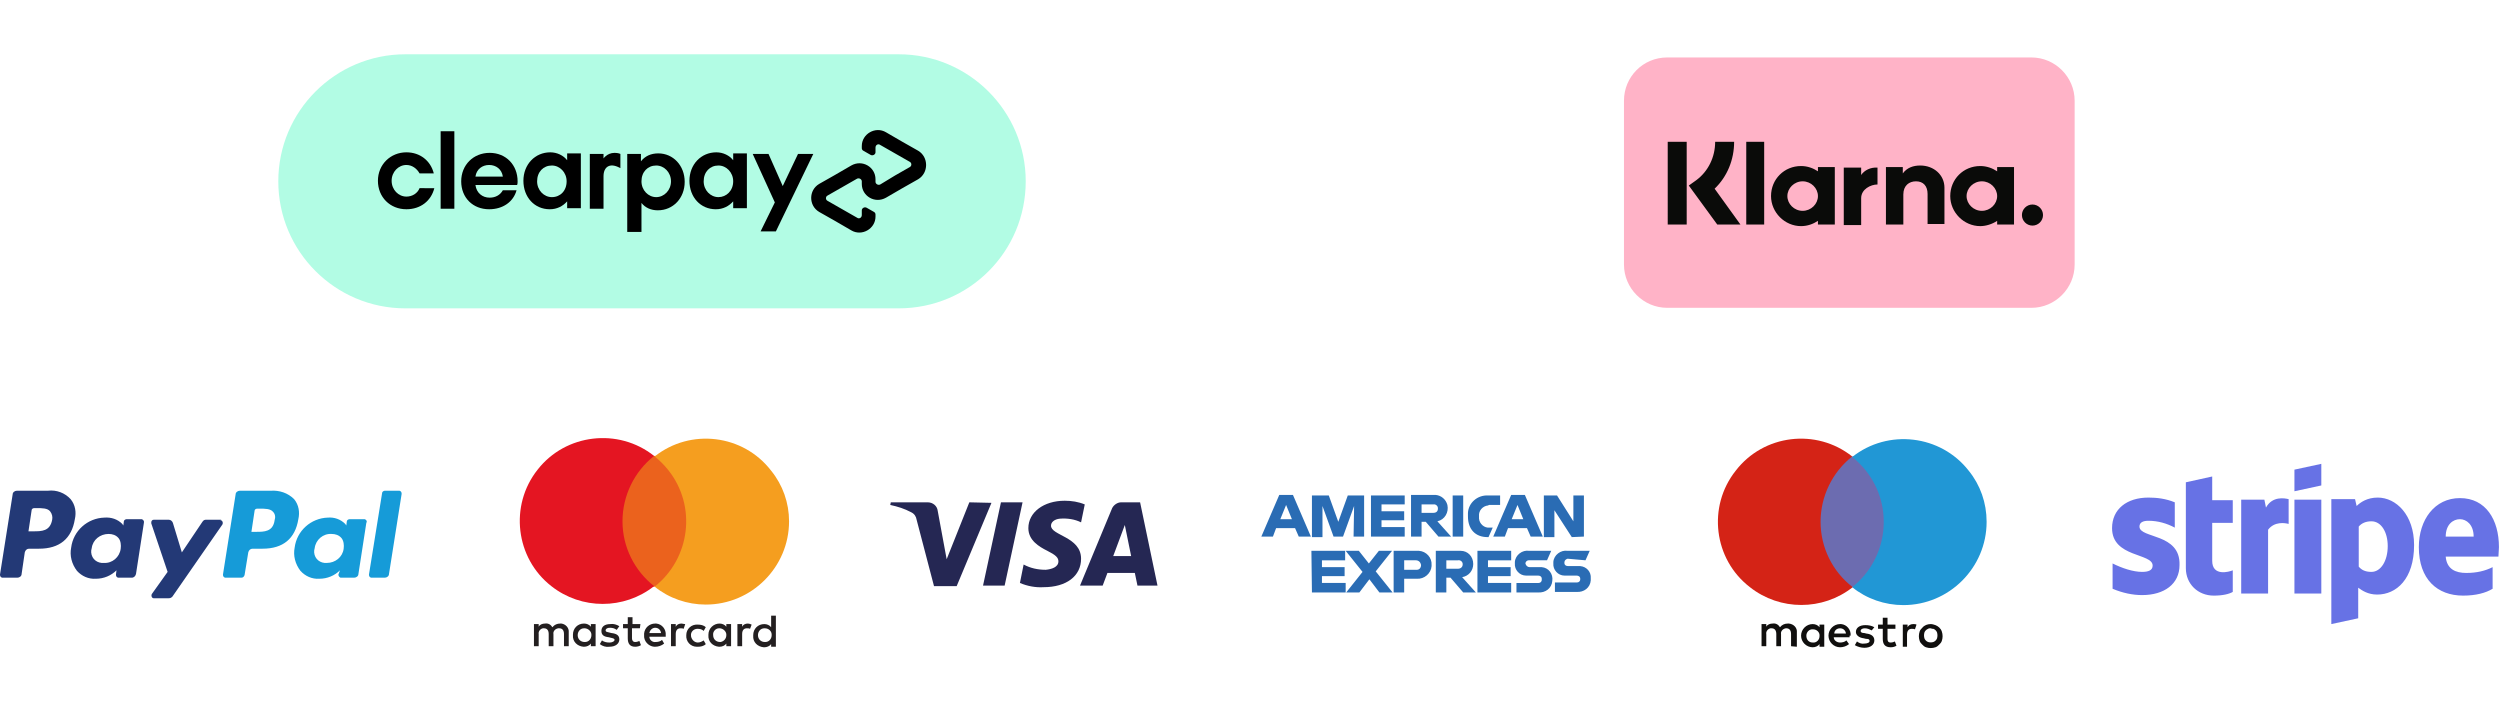 <?xml version="1.0" encoding="utf-8"?>
<!-- Generator: Adobe Illustrator 28.1.0, SVG Export Plug-In . SVG Version: 6.00 Build 0)  -->
<!DOCTYPE svg PUBLIC "-//W3C//DTD SVG 1.1//EN" "http://www.w3.org/Graphics/SVG/1.1/DTD/svg11.dtd">
<svg version="1.1" xmlns:x="http://ns.adobe.com/Extensibility/1.0/" xmlns:i="http://ns.adobe.com/AdobeIllustrator/10.0/" xmlns:graph="http://ns.adobe.com/Graphs/1.0/"
	 xmlns="http://www.w3.org/2000/svg" xmlns:xlink="http://www.w3.org/1999/xlink" x="0px" y="0px" viewBox="0 0 474.3 138"
	 style="enable-background:new 0 0 474.3 138;" xml:space="preserve">
<style type="text/css">
	.st0{fill:#233976;}
	.st1{fill:#169BD8;}
	.st2{fill:none;}
	.st3{fill:#231F20;}
	.st4{fill:#EB621D;}
	.st5{fill:#E41522;}
	.st6{fill:#F59E1F;}
	.st7{fill:#252753;}
	.st8{fill:#2A6CB4;}
	.st9{fill:#6C6CB0;}
	.st10{fill:#D42316;}
	.st11{fill:#2197D5;}
	.st12{fill:#100F0E;}
	.st13{fill-rule:evenodd;clip-rule:evenodd;fill:#6772E5;}
	.st14{fill:#B2FCE4;}
	.st15{fill:#FFB3C7;}
	.st16{fill:#0A0B09;}
</style>
<g id="Layer_1">
	<g id="Gruppe_2384">
		<path id="path14519" class="st0" d="M42,98.6h-2.9c-0.3,0-0.5,0.1-0.7,0.4l-3.9,5.8l-1.7-5.6c-0.1-0.3-0.4-0.6-0.8-0.6h-2.8
			c-0.3,0-0.5,0.2-0.5,0.5l0,0c0,0.1,0,0.1,0,0.2l3.1,9.2l-3,4.2c-0.1,0.2-0.1,0.5,0.1,0.7c0.1,0.1,0.2,0.1,0.3,0.1H32
			c0.3,0,0.5-0.1,0.7-0.3l9.5-13.7c0.1-0.2,0.1-0.5-0.1-0.7c-0.1-0.1-0.2-0.1-0.3-0.1 M22.9,104.1c-0.2,1.6-1.6,2.8-3.2,2.7
			c-1.2,0.1-2.3-0.7-2.4-2l0,0c0-0.3,0-0.5,0.1-0.8c0.2-1.6,1.6-2.7,3.2-2.7c0.7,0,1.4,0.2,1.9,0.8C22.9,102.6,23,103.4,22.9,104.1
			 M26.9,98.5H24c-0.2,0-0.5,0.2-0.5,0.4l-0.1,0.8l-0.2-0.3c-0.9-0.9-2.1-1.3-3.4-1.2c-3.2,0.1-5.9,2.5-6.3,5.7
			c-0.3,1.5,0.1,3.1,1.1,4.4c0.9,1,2.2,1.6,3.6,1.5c1.5,0,2.9-0.6,3.9-1.6L22,109c0,0.3,0.1,0.5,0.4,0.6H25c0.4,0,0.7-0.3,0.8-0.7
			l1.5-9.7C27.4,98.9,27.2,98.6,26.9,98.5L26.9,98.5 M9.9,98.6c-0.4,2.2-2,2.2-3.6,2.2H5.4l0.6-4c0-0.2,0.2-0.4,0.5-0.4h0.4
			c1.1,0,2.1,0,2.6,0.6C9.9,97.5,10,98.1,9.9,98.6 M9.1,93.1H3.2c-0.4,0-0.8,0.3-0.8,0.7L0,109c0,0.3,0.1,0.5,0.4,0.6h2.9
			c0.4,0,0.8-0.3,0.8-0.7l0.6-4.1c0.1-0.4,0.4-0.7,0.8-0.7h1.9c3.9,0,6.2-1.9,6.8-5.6c0.3-1.3,0.1-2.7-0.8-3.8
			C12.3,93.5,10.7,92.9,9.1,93.1"/>
		<path id="path14523" class="st1" d="M72.5,93.5L70,109c0,0.3,0.1,0.5,0.4,0.6H73c0.4,0,0.8-0.3,0.8-0.7l2.4-15.2
			c0-0.3-0.1-0.5-0.4-0.6l0,0H73C72.8,93.1,72.5,93.3,72.5,93.5 M65.2,104.1c-0.2,1.6-1.6,2.7-3.2,2.7c-1.2,0.1-2.3-0.7-2.4-2l0,0
			c0-0.3,0-0.5,0.1-0.8c0.2-1.6,1.6-2.8,3.2-2.7c0.7,0,1.4,0.2,1.9,0.8C65.2,102.6,65.3,103.4,65.2,104.1 M69.2,98.5h-2.9
			c-0.2,0-0.5,0.2-0.5,0.4l-0.1,0.8l-0.2-0.3c-0.9-0.9-2.1-1.3-3.3-1.2c-3.2,0.1-5.9,2.5-6.3,5.7c-0.3,1.5,0.1,3.1,1.1,4.4
			c0.9,1,2.2,1.6,3.6,1.5c1.5,0,2.9-0.6,3.9-1.6l-0.3,0.8c0,0.3,0.2,0.5,0.4,0.6h2.6c0.4,0,0.8-0.3,0.8-0.7l1.5-9.7
			C69.7,98.9,69.5,98.6,69.2,98.5L69.2,98.5 M52.1,98.7c-0.3,2.2-2,2.2-3.5,2.2h-0.9l0.6-4c0-0.2,0.2-0.4,0.5-0.4h0.4
			c1.1,0,2.1,0,2.6,0.6C52.2,97.5,52.3,98.1,52.1,98.7 M51.4,93.1h-5.9c-0.4,0-0.8,0.3-0.8,0.7L42.3,109c0,0.3,0.1,0.5,0.4,0.6l0,0
			h3.1c0.3,0,0.5-0.2,0.6-0.5l0.7-4.3c0.1-0.4,0.4-0.7,0.8-0.7h1.9c3.9,0,6.2-1.9,6.8-5.6c0.3-1.3,0.1-2.7-0.8-3.8
			C54.6,93.5,53,93,51.4,93.1"/>
	</g>
	<g id="Komponente_17_1">
		<rect id="Rechteck_1607-2" x="73.7" y="68" class="st2" width="100" height="70"/>
		<rect id="Rechteck_1665" x="98.7" y="68" class="st2" width="51" height="70"/>
		<rect id="Rechteck_1676" x="89.2" y="77.5" class="st2" width="70" height="51"/>
		<g id="Gruppe_2512">
			<g id="Gruppe_2509">
				<path id="Pfad_3364" class="st3" d="M109.6,120.5c0-0.7,0.5-1.3,1.2-1.3h0.1c0.7,0,1.3,0.6,1.3,1.2l0,0v0.1
					c0,0.7-0.5,1.3-1.2,1.3h-0.1C110.2,121.8,109.6,121.3,109.6,120.5C109.6,120.6,109.6,120.6,109.6,120.5L109.6,120.5 M113,120.5
					v-2.1h-0.9v0.5c-0.3-0.4-0.8-0.6-1.3-0.6c-1.2,0-2.1,0.9-2.1,2.1v0.1c-0.1,1.2,0.8,2.1,2,2.2l0,0h0.1c0.5,0,1-0.2,1.3-0.6v0.5
					h0.9V120.5z M143.8,120.5c0-0.7,0.5-1.3,1.2-1.3l0,0h0.1c0.7,0,1.3,0.5,1.3,1.2l0,0v0.1c0,0.7-0.5,1.3-1.2,1.3l0,0h-0.1
					C144.4,121.8,143.8,121.3,143.8,120.5C143.8,120.6,143.8,120.6,143.8,120.5L143.8,120.5 M147.2,120.5v-3.7h-0.9v2.2
					c-0.3-0.4-0.8-0.6-1.3-0.6c-1.2,0-2.1,0.9-2.1,2.1v0.1c-0.1,1.2,0.8,2.1,2,2.2l0,0h0.1c0.5,0,1-0.2,1.3-0.6v0.5h0.9V120.5z
					 M124.3,119.1c0.6,0,1,0.4,1.1,0.9c0,0,0,0,0,0.1h-2.2C123.3,119.5,123.8,119.1,124.3,119.1 M124.3,118.3c-1.1,0-2,0.8-2.1,1.9
					v0.1v0.2c-0.1,1.1,0.8,2.1,1.9,2.2h0.2c0.6,0,1.2-0.2,1.7-0.6l-0.4-0.7c-0.3,0.3-0.8,0.4-1.2,0.4c-0.6,0.1-1.2-0.4-1.2-1h3.1
					c0-0.1,0-0.2,0-0.3c0.1-1.1-0.7-2.1-1.8-2.2l0,0H124.3 M135.3,120.5c-0.1-0.7,0.5-1.3,1.1-1.3l0,0h0.1c0.7,0,1.3,0.6,1.3,1.2
					v0.1c0,0.7-0.5,1.2-1.1,1.3h-0.1C135.9,121.8,135.3,121.3,135.3,120.5C135.3,120.6,135.3,120.6,135.3,120.5
					C135.3,120.6,135.3,120.5,135.3,120.5 M138.7,120.5v-2.1h-0.9v0.5c-0.3-0.4-0.8-0.6-1.3-0.6c-1.1,0-2.1,0.9-2.1,2.1l0,0v0.1
					c-0.1,1.2,0.8,2.1,2,2.2l0,0h0.1c0.5,0,1-0.2,1.3-0.6v0.5h0.9V120.5z M130.2,120.5c-0.1,1.2,0.8,2.2,2,2.2h0.2
					c0.5,0,1.1-0.1,1.5-0.5l-0.4-0.7c-0.3,0.2-0.7,0.4-1.1,0.4c-0.7,0-1.2-0.6-1.3-1.2v-0.1c-0.1-0.7,0.5-1.3,1.2-1.3l0,0h0.1
					c0.4,0,0.8,0.1,1.1,0.4l0.4-0.7c-0.4-0.4-1-0.5-1.5-0.5C131.2,118.4,130.2,119.3,130.2,120.5L130.2,120.5
					C130.2,120.4,130.2,120.5,130.2,120.5 M141.9,118.3c-0.5,0-0.9,0.2-1.1,0.6v-0.5h-0.9v4.2h0.9v-2.3c0-0.7,0.3-1.1,0.9-1.1
					c0.2,0,0.4,0,0.6,0.1l0.3-0.8C142.4,118.4,142.1,118.3,141.9,118.3 M117.5,118.8c-0.5-0.3-1.1-0.5-1.7-0.4
					c-1.1,0-1.7,0.5-1.7,1.3c0,0.8,0.5,1.1,1.4,1.2l0.4,0.1c0.5,0.1,0.7,0.2,0.7,0.4c0,0.2-0.3,0.5-1,0.5c-0.5,0-1-0.1-1.4-0.4
					l-0.4,0.7c0.5,0.4,1.2,0.6,1.8,0.5c1.2,0,1.9-0.6,1.9-1.4c0-0.8-0.6-1.1-1.5-1.2l-0.4-0.1c-0.4-0.1-0.7-0.1-0.7-0.4
					s0.3-0.5,0.8-0.5s0.9,0.1,1.3,0.4L117.5,118.8z M129.3,118.3c-0.5,0-0.9,0.2-1.1,0.6v-0.5h-0.9v4.2h0.9v-2.3
					c0-0.7,0.3-1.1,0.9-1.1c0.2,0,0.4,0,0.6,0.1l0.3-0.9C129.7,118.4,129.5,118.3,129.3,118.3 M121.5,118.4H120v-1.3h-0.9v1.3h-0.9
					v0.8h0.9v1.9c0,1,0.4,1.6,1.4,1.6c0.4,0,0.8-0.1,1.1-0.3l-0.3-0.8c-0.2,0.1-0.5,0.2-0.8,0.2c-0.4,0-0.6-0.3-0.6-0.7v-1.9h1.5
					L121.5,118.4z M107.9,122.6V120c0.1-0.9-0.6-1.6-1.4-1.7c-0.1,0-0.1,0-0.2,0c-0.6,0-1.1,0.2-1.5,0.7c-0.3-0.5-0.8-0.8-1.4-0.7
					c-0.5,0-1,0.2-1.2,0.6v-0.5h-0.9v4.2h0.9v-2.3c-0.1-0.5,0.3-1,0.8-1.1h0.2c0.6,0,0.9,0.4,0.9,1.1v2.3h0.9v-2.3
					c-0.1-0.5,0.3-1,0.9-1.1h0.2c0.6,0,0.9,0.4,0.9,1.1v2.3H107.9z"/>
			</g>
			<path id="Pfad_3365" class="st4" d="M131.1,111.3h-13.8V86.5h13.8V111.3z"/>
			<g id="Gruppe_2510">
				<path id="Pfad_3366" class="st5" d="M118.1,98.9c0-4.8,2.2-9.4,6-12.4c-6.8-5.4-16.8-4.2-22.1,2.6c-5.4,6.8-4.2,16.8,2.6,22.1
					c5.7,4.5,13.8,4.5,19.5,0C120.4,108.3,118.1,103.8,118.1,98.9"/>
			</g>
			<g id="Gruppe_2511">
				<path id="Pfad_3367" class="st6" d="M149.7,98.9c0,8.7-7.1,15.8-15.8,15.8c-3.5,0-7-1.2-9.7-3.4c6.8-5.4,8-15.3,2.6-22.1
					c-0.8-1-1.7-1.9-2.6-2.6c6.8-5.4,16.8-4.2,22.1,2.7C148.5,92,149.7,95.4,149.7,98.9"/>
			</g>
		</g>
	</g>
	<g id="Komponente_18_1">
		<rect id="Rechteck_1607" x="143.9" y="68" class="st2" width="100" height="70"/>
		<rect id="Rechteck_1673" x="159.4" y="77.5" class="st2" width="70" height="51"/>
		<path id="Pfad_3368" class="st7" d="M195.1,100.2c0,2.3,2,3.5,3.6,4.3c1.6,0.8,2.1,1.3,2.1,2c0,1.1-1.3,1.5-2.4,1.6
			c-1.5,0-2.9-0.3-4.2-1l-0.7,3.5c1.4,0.6,3,0.9,4.5,0.8c4.3,0,7.1-2.1,7.1-5.4c0-4.2-5.8-4.4-5.7-6.3c0-0.6,0.6-1.2,1.7-1.3
			c1.4-0.1,2.8,0.1,4,0.7l0.7-3.4c-1.2-0.5-2.5-0.7-3.8-0.7C198,95,195.1,97.2,195.1,100.2 M212.7,95.3c-0.7,0-1.4,0.5-1.7,1.1
			l-6.1,14.7h4.3l0.9-2.4h5.2l0.5,2.4h3.8l-3.3-15.8H212.7 M213.4,99.6l1.2,5.9h-3.4L213.4,99.6 M189.9,95.3l-3.4,15.8h4.1l3.4-15.8
			H189.9 M183.9,95.3l-4.3,10.8l-1.7-9.2c-0.1-0.9-0.9-1.6-1.9-1.6h-7l-0.1,0.5c1.4,0.3,2.7,0.7,4,1.4c0.6,0.3,0.9,0.8,1,1.4
			l3.3,12.6h4.3l6.6-15.8L183.9,95.3"/>
	</g>
	<g id="Komponente_20_1">
		<rect id="Rechteck_1684" x="219.9" y="68" class="st2" width="100" height="70"/>
		<rect id="Rechteck_1685" x="244.9" y="68" class="st2" width="51" height="70"/>
		<g id="Gruppe_2533">
			<path id="Pfad_3417" class="st8" d="M300.8,106.3l0.8-1.8h-4.2c-1.3-0.2-2.6,0.8-2.7,2.1l0,0c0,0.1,0,0.2,0,0.3
				c-0.1,1.2,0.9,2.3,2.1,2.3c0.1,0,0.3,0,0.4,0h1.9c0.4,0,0.7,0.2,0.7,0.6c0,0,0,0,0,0.1c0,0.4-0.3,0.6-0.6,0.6l0,0H295v1.8h4.1
				c1.4,0.1,2.6-0.8,2.7-2.2c0-0.1,0-0.2,0-0.4c0.1-1.2-0.8-2.2-2-2.3c-0.1,0-0.3,0-0.4,0h-1.9c-0.4,0-0.7-0.2-0.7-0.6v-0.1
				c0-0.4,0.3-0.6,0.6-0.7L300.8,106.3L300.8,106.3z M289.4,106.9c0-0.3,0.3-0.6,0.6-0.6l0,0h3.5l0.8-1.8h-4.2
				c-1.3-0.2-2.6,0.8-2.7,2.1l0,0c0,0.1,0,0.2,0,0.3c-0.1,1.2,0.9,2.3,2.1,2.3c0.1,0,0.3,0,0.4,0h1.9c0.4,0,0.7,0.2,0.7,0.6l0,0v0.2
				c0,0.4-0.3,0.6-0.6,0.6l0,0h-4.2v1.8h4.1c1.4,0.1,2.6-0.8,2.7-2.2l0,0c0.2-1.3-0.7-2.5-2-2.6c-0.1,0-0.3,0-0.4,0h-1.9
				C289.8,107.6,289.5,107.3,289.4,106.9C289.5,107,289.5,107,289.4,106.9C289.4,107,289.4,106.9,289.4,106.9L289.4,106.9z
				 M280.3,112.4h6.4v-1.8h-4.4v-1.3h4.3v-1.7h-4.3v-1.3h4.4v-1.8h-6.4V112.4L280.3,112.4z M280,112.4l-2.6-2.9
				c1.2-0.2,2.1-1.2,2.1-2.5c0-1.4-1-2.5-2.4-2.5l0,0c-0.1,0-0.2,0-0.3,0h-4.4v7.9h2v-2.8h0.8l2.4,2.8H280z M276.6,107.9h-2.2v-1.6
				h2.2c0.5-0.1,0.9,0.3,0.9,0.7v0.1C277.5,107.5,277.2,107.9,276.6,107.9z M271.6,107.2c0.1-1.4-1-2.6-2.4-2.7l0,0h-4.8v7.9h2v-2.6
				h2.4c1.4,0.1,2.7-1,2.8-2.4C271.6,107.4,271.6,107.3,271.6,107.2L271.6,107.2z M269.6,107.2c0,0.5-0.3,0.9-0.8,0.9h-2.4v-1.8h2.2
				C269.1,106.3,269.5,106.6,269.6,107.2C269.6,107.1,269.6,107.2,269.6,107.2L269.6,107.2z M264.2,112.4l-3.2-4l3.1-3.9h-2.5
				l-1.9,2.4l-1.9-2.4h-2.5l3.2,4l-3.1,3.9h2.5l1.9-2.5l1.9,2.5H264.2z M248.9,112.4h6.4v-1.8h-4.5v-1.3h4.3v-1.7h-4.3v-1.3h4.4
				v-1.8h-6.4L248.9,112.4L248.9,112.4z"/>
			<path id="Pfad_3418" class="st8" d="M300.5,101.8V94h-2v4.9l-3.1-4.9h-2.5v7.9h2v-5.1l3.3,5.1L300.5,101.8L300.5,101.8z
				 M290.4,101.8h2.3l-3.4-7.9h-2.6l-3.4,7.9h2.2l0.6-1.6h3.6L290.4,101.8L290.4,101.8z M289,98.5h-2.2l1.1-2.7L289,98.5z
				 M282.5,95.8h2.1V94h-2.3c-2-0.1-3.7,1.4-3.8,3.3c0,0.2,0,0.4,0,0.6V98c0,2.4,1.4,3.9,3.7,3.9h0.2l0.8-1.8h-0.6
				c-1,0.1-1.9-0.7-2-1.7c0-0.1,0-0.3,0-0.4v-0.1c-0.1-1,0.7-1.9,1.7-2L282.5,95.8L282.5,95.8z M275.6,101.8h2V94h-2V101.8z
				 M275.3,101.8l-2.6-2.9c1.4-0.3,2.2-1.7,1.9-3.1c-0.3-1.1-1.2-1.8-2.2-1.9c-0.1,0-0.2,0-0.3,0h-4.4v7.9h2V99h0.8l2.4,2.8H275.3z
				 M271.9,97.3h-2.2v-1.6h2.2c0.5-0.1,0.9,0.3,0.9,0.7v0.1C272.8,97,272.5,97.3,271.9,97.3L271.9,97.3z M260.1,101.8h6.4V100h-4.4
				v-1.3h4.3V97h-4.3v-1.3h4.4V94h-6.4V101.8z M256.8,101.8h2V94h-3.1l-1.8,5l-1.8-5h-3.2v7.9h2V96l2.1,5.8h1.8l2.1-5.8L256.8,101.8
				L256.8,101.8z M246.4,101.8h2.3l-3.4-7.9h-2.6l-3.4,7.9h2.2l0.6-1.6h3.6L246.4,101.8L246.4,101.8z M245.1,98.5h-2.2l1.1-2.7
				L245.1,98.5L245.1,98.5z"/>
		</g>
	</g>
	<g id="Komponente_23_1">
		<rect id="Rechteck_1702" x="325.9" y="68" class="st2" width="51" height="70"/>
		<rect id="Rechteck_1703" x="316.4" y="77.5" class="st2" width="70" height="51"/>
		<g id="Gruppe_2568">
			<path id="Pfad_3425" class="st9" d="M358.3,111.4h-13.8V86.6h13.8V111.4z"/>
			<path id="Pfad_3426" class="st10" d="M345.4,99c0-4.8,2.2-9.4,6-12.4c-6.8-5.4-16.8-4.2-22.1,2.7c-5.4,6.8-4.2,16.8,2.7,22.1
				c5.7,4.5,13.8,4.5,19.5,0C347.6,108.4,345.4,103.8,345.4,99"/>
			<path id="Pfad_3427" class="st11" d="M376.9,99c0,8.7-7.1,15.8-15.8,15.8c-3.5,0-7-1.2-9.7-3.4c6.8-5.4,8-15.3,2.6-22.1
				c-0.8-1-1.7-1.9-2.6-2.6c6.8-5.4,16.8-4.2,22.1,2.6C375.7,92,376.9,95.4,376.9,99"/>
			<path id="Pfad_3428" class="st12" d="M363,118.4c0.2,0,0.4,0,0.6,0.1l-0.3,0.9c-0.2-0.1-0.4-0.1-0.6-0.1c-0.6,0-0.9,0.4-0.9,1.1
				v2.3H361v-4.2h0.9v0.5C362.1,118.6,362.5,118.4,363,118.4L363,118.4z M359.6,119.3h-1.5v1.9c0,0.4,0.1,0.7,0.6,0.7
				c0.3,0,0.6-0.1,0.8-0.2l0.3,0.8c-0.3,0.2-0.7,0.3-1.1,0.3c-1.1,0-1.5-0.6-1.5-1.6v-1.9h-0.9v-0.8h0.9v-1.3h0.9v1.3h1.5
				L359.6,119.3L359.6,119.3z M348,120.2c0-0.6,0.5-1,1.1-1s1,0.4,1.1,0.9c0,0,0,0,0,0.1H348z M351.1,120.6c0.1-1.1-0.7-2.1-1.8-2.2
				l0,0h-0.2c-1.2,0-2.2,1-2.2,2.2c0,1.2,1,2.2,2.2,2.2c0.6,0,1.2-0.2,1.7-0.6l-0.5-0.7c-0.3,0.3-0.8,0.4-1.2,0.4
				c-0.6,0-1.2-0.4-1.2-1h3c0-0.1,0-0.2,0-0.3L351.1,120.6z M355.1,119.6c-0.4-0.2-0.8-0.4-1.3-0.4s-0.8,0.2-0.8,0.5
				c0,0.3,0.3,0.4,0.7,0.4l0.4,0.1c0.9,0.1,1.5,0.5,1.5,1.3c0,0.8-0.7,1.4-1.9,1.4c-0.6,0-1.3-0.2-1.8-0.5l0.4-0.7
				c0.4,0.3,0.9,0.5,1.4,0.4c0.6,0,1-0.2,1-0.5c0-0.3-0.2-0.4-0.7-0.4l-0.4-0.1c-0.9-0.1-1.5-0.6-1.5-1.2c0-0.8,0.7-1.3,1.8-1.3
				c0.6,0,1.2,0.1,1.7,0.4L355.1,119.6L355.1,119.6z M366.3,119.2c-0.2,0-0.4,0-0.5,0.1c-0.3,0.1-0.6,0.4-0.7,0.7
				c-0.1,0.4-0.1,0.7,0,1.1c0.1,0.3,0.4,0.6,0.7,0.7c0.3,0.1,0.7,0.1,1,0s0.6-0.4,0.7-0.7c0.1-0.4,0.1-0.7,0-1.1
				c-0.1-0.3-0.4-0.6-0.7-0.7C366.6,119.3,366.5,119.3,366.3,119.2L366.3,119.2z M366.3,118.4c0.3,0,0.6,0.1,0.9,0.2
				c0.5,0.2,1,0.6,1.2,1.2s0.2,1.2,0,1.8c-0.1,0.3-0.3,0.5-0.5,0.7c-0.2,0.2-0.4,0.4-0.7,0.5c-0.6,0.2-1.2,0.2-1.8,0
				c-0.3-0.1-0.5-0.3-0.7-0.5c-0.2-0.2-0.4-0.4-0.5-0.7c-0.2-0.6-0.2-1.2,0-1.8c0.1-0.3,0.3-0.5,0.5-0.7
				C365.1,118.6,365.7,118.4,366.3,118.4z M342.7,120.6c0-0.7,0.6-1.3,1.3-1.2c0.7,0,1.3,0.6,1.2,1.3c0,0.7-0.6,1.3-1.3,1.2
				C343.2,121.9,342.7,121.4,342.7,120.6L342.7,120.6z M346.1,120.6v-2.1h-0.9v0.5c-0.3-0.4-0.8-0.6-1.3-0.6c-1.2,0-2.2,1-2.2,2.2
				c0,1.2,1,2.2,2.2,2.2l0,0c0.5,0,1-0.2,1.3-0.6v0.5h0.9V120.6z M340.9,122.7V120c0.1-0.9-0.6-1.6-1.5-1.7h-0.2
				c-0.6,0-1.1,0.2-1.5,0.7c-0.3-0.5-0.8-0.8-1.4-0.7c-0.5,0-1,0.2-1.2,0.6v-0.5h-0.9v4.2h0.9v-2.3c-0.1-0.5,0.3-1,0.8-1.1h0.2
				c0.6,0,0.9,0.4,0.9,1.1v2.3h0.9v-2.3c-0.1-0.5,0.3-1,0.9-1.1h0.1c0.6,0,0.9,0.4,0.9,1.1v2.3L340.9,122.7z"/>
		</g>
	</g>
	<path class="st13" d="M474.1,103.8c0-5.2-2.5-9.3-7.4-9.3c-4.8,0-7.8,4.1-7.8,9.3c0,6.1,3.5,9.2,8.4,9.2c2.4,0,4.3-0.5,5.6-1.3
		v-4.1c-1.4,0.7-3,1.1-5,1.1s-3.7-0.7-3.9-3.1h10C474,105.3,474.1,104.2,474.1,103.8L474.1,103.8z M464,101.8c0-2.3,1.4-3.3,2.7-3.3
		c1.2,0,2.6,1,2.6,3.3H464z M451.1,94.4c-2,0-3.3,0.9-4,1.6l-0.3-1.3h-4.5v23.7l5.1-1.1v-5.8c0.7,0.5,1.8,1.3,3.6,1.3
		c3.6,0,7-2.9,7-9.4C458,97.7,454.6,94.4,451.1,94.4L451.1,94.4z M449.9,108.5c-1.2,0-1.9-0.4-2.4-1v-7.6c0.5-0.6,1.3-1,2.4-1
		c1.9,0,3.1,2.1,3.1,4.7C453,106.4,451.7,108.5,449.9,108.5z M435.3,93.2l5.1-1.1V88l-5.1,1.1V93.2z M435.3,94.8h5.1v17.8h-5.1V94.8
		z M429.9,96.3l-0.3-1.5h-4.4v17.8h5.1v-12.1c1.2-1.6,3.2-1.3,3.9-1.1v-4.7C433.4,94.5,431.1,94.1,429.9,96.3L429.9,96.3z
		 M419.7,90.4l-5,1.1v16.3c0,3,2.3,5.2,5.3,5.2c1.7,0,2.9-0.3,3.6-0.7v-4.1c-0.7,0.3-3.9,1.2-3.9-1.8v-7.2h3.9v-4.3h-3.9V90.4z
		 M405.9,99.9c0-0.8,0.7-1.1,1.7-1.1c1.8,0,3.5,0.5,5,1.3v-4.8c-1.7-0.7-3.4-0.9-5-0.9c-4.1,0-6.9,2.2-6.9,5.8
		c0,5.6,7.7,4.7,7.7,7.1c0,0.9-0.8,1.2-2,1.2c-1.7,0-3.8-0.7-5.6-1.6v4.8c1.9,0.8,3.8,1.2,5.6,1.2c4.2,0,7.1-2.1,7.1-5.7
		C413.7,101.1,405.9,102.2,405.9,99.9L405.9,99.9z"/>
</g>
<g id="Layer_2">
	<g>
		<path class="st14" d="M170.5,58.5H76.9c-13.3,0-24.1-10.8-24.1-24.1v0c0-13.3,10.8-24.1,24.1-24.1h93.6
			c13.3,0,24.1,10.8,24.1,24.1v0C194.6,47.7,183.9,58.5,170.5,58.5z"/>
	</g>
	<g>
		<g>
			<g>
				<path d="M154.3,29.2l-7.1,14.7h-2.9l2.7-5.5l-4.2-9.2h3l2.7,6.1l2.9-6.1H154.3z"/>
			</g>
			<g>
				<g>
					<path d="M127.3,34.4c0-1.7-1.3-3-2.8-3c-1.6,0-2.8,1.2-2.8,3c0,1.7,1.3,3,2.8,3C126,37.4,127.3,36.1,127.3,34.4 M119,43.9V29.2
						h2.6v1.4c0.8-1,1.9-1.5,3.3-1.5c2.8,0,5,2.3,5,5.4c0,3.1-2.2,5.4-5.1,5.4c-1.3,0-2.4-0.5-3.1-1.4v5.5H119z"/>
					<path d="M139.1,34.4c0-1.7-1.3-3-2.8-3c-1.6,0-2.8,1.2-2.8,3c0,1.7,1.3,3,2.8,3C137.8,37.4,139.1,36.2,139.1,34.4 M139.1,39.6
						v-1.4c-0.8,0.9-1.9,1.5-3.3,1.5c-2.9,0-5-2.3-5-5.4c0-3.1,2.2-5.4,5.1-5.4c1.3,0,2.5,0.6,3.2,1.5v-1.3h2.6v10.4H139.1z"/>
					<path d="M114.4,30.2c0,0,0.7-1.2,2.2-1.2c0.7,0,1.1,0.2,1.1,0.2v2.7c0,0-1-0.6-1.8-0.5c-0.9,0.1-1.4,0.9-1.4,2v6.2h-2.6V29.2
						h2.6V30.2z"/>
				</g>
			</g>
			<path d="M174.2,28.6l-3-1.7l-3.1-1.8c-2-1.2-4.6,0.3-4.6,2.6v0.4c0,0.2,0.1,0.4,0.3,0.5l1.4,0.8c0.4,0.2,0.9-0.1,0.9-0.5v-0.9
				c0-0.5,0.5-0.8,0.9-0.5l2.8,1.6l2.8,1.6c0.4,0.2,0.4,0.8,0,1l-2.8,1.6L167,35c-0.4,0.2-0.9-0.1-0.9-0.5V34c0-2.3-2.5-3.8-4.6-2.6
				l-3.1,1.8l-3,1.7c-2,1.2-2,4.1,0,5.3l3,1.7l3.1,1.8c2,1.2,4.6-0.3,4.6-2.6v-0.4c0-0.2-0.1-0.4-0.3-0.5l-1.4-0.8
				c-0.4-0.2-0.9,0.1-0.9,0.5v0.9c0,0.5-0.5,0.8-0.9,0.5l-2.8-1.6l-2.8-1.6c-0.4-0.2-0.4-0.8,0-1l2.8-1.6l2.8-1.6
				c0.4-0.2,0.9,0.1,0.9,0.5v0.5c0,2.3,2.5,3.8,4.6,2.6l3.1-1.8l3-1.7C176.2,32.8,176.2,29.8,174.2,28.6z"/>
		</g>
		<g>
			<path d="M82.4,35.7c-0.6,2.4-2.6,4-5.3,4c-3.1,0-5.4-2.3-5.4-5.4c0-3.1,2.4-5.4,5.4-5.4c2.6,0,4.6,1.6,5.2,4h-2.7
				c-0.5-0.9-1.4-1.6-2.5-1.6c-1.5,0-2.8,1.3-2.8,3c0,1.7,1.3,3,2.8,3c1.1,0,2.1-0.6,2.5-1.6H82.4z"/>
			<path d="M83.6,39.6V24.9h2.6v14.7H83.6z"/>
			<path d="M90.2,35.1c0.2,1.5,1.3,2.4,2.7,2.4c1.1,0,2-0.5,2.5-1.4H98c-0.6,2.2-2.6,3.6-5.2,3.6c-3.1,0-5.3-2.2-5.3-5.3
				c0-3.1,2.3-5.4,5.4-5.4c3.1,0,5.3,2.3,5.3,5.4c0,0.2,0,0.5-0.1,0.7H90.2z M95.4,33.5c-0.2-1.4-1.3-2.2-2.6-2.2
				c-1.3,0-2.4,0.8-2.6,2.2H95.4z"/>
			<path d="M107.6,39.6v-1.4c-0.8,0.9-1.9,1.5-3.3,1.5c-2.9,0-5-2.3-5-5.4c0-3.1,2.2-5.4,5.1-5.4c1.3,0,2.5,0.6,3.2,1.5v-1.3h2.6
				v10.4H107.6z M107.5,34.4c0-1.7-1.3-3-2.8-3c-1.6,0-2.8,1.2-2.8,3c0,1.7,1.3,3,2.8,3C106.3,37.4,107.5,36.2,107.5,34.4z"/>
		</g>
	</g>
</g>
<g id="Layer_3">
	<g>
		<path class="st15" d="M316.3,10.9h69.1c4.5,0,8.2,3.7,8.2,8.2v31.1c0,4.5-3.7,8.2-8.2,8.2h-69.1c-4.5,0-8.2-3.7-8.2-8.2V19.1
			C308.1,14.6,311.7,10.9,316.3,10.9z"/>
		<path class="st16" d="M385.6,38.8c-1.1,0-2,0.9-2,2c0,0,0,0,0,0c0,1.1,0.9,2,2,2c0,0,0,0,0,0c1.1,0,2-0.9,2-2
			C387.6,39.7,386.7,38.8,385.6,38.8C385.6,38.8,385.6,38.8,385.6,38.8z M378.9,37.2c0-1.5-1.3-2.8-2.9-2.8c-1.6,0-2.9,1.3-2.9,2.8
			s1.3,2.8,2.9,2.8S378.9,38.7,378.9,37.2L378.9,37.2z M378.9,31.7h3.2v10.9h-3.2v-0.7c-0.9,0.6-2.1,1-3.2,1c-3.1,0-5.7-2.6-5.7-5.7
			c0-3.2,2.5-5.7,5.7-5.7c1.2,0,2.3,0.4,3.2,1V31.7z M353.1,33.2v-1.4h-3.3v10.9h3.3v-5.1c0-1.7,1.8-2.6,3.1-2.6h0v-3.2
			C354.9,31.7,353.7,32.3,353.1,33.2z M344.9,37.2c0-1.5-1.3-2.8-2.9-2.8s-2.9,1.3-2.9,2.8s1.3,2.8,2.9,2.8S344.9,38.7,344.9,37.2
			L344.9,37.2z M344.9,31.7h3.2v10.9h-3.2v-0.7c-0.9,0.6-2,1-3.2,1c-3.1,0-5.7-2.6-5.7-5.7c0-3.2,2.5-5.7,5.7-5.7
			c1.2,0,2.3,0.4,3.2,1V31.7z M364.3,31.4c-1.3,0-2.5,0.4-3.3,1.5v-1.2h-3.2v10.9h3.3v-5.7c0-1.7,1.1-2.5,2.4-2.5
			c1.4,0,2.2,0.9,2.2,2.4v5.7h3.2v-6.9C368.9,33.2,366.9,31.4,364.3,31.4L364.3,31.4z M331.3,42.6h3.4V26.9h-3.4V42.6z M316.4,42.6
			h3.6V26.9h-3.6L316.4,42.6z M329,26.9c0,3.4-1.3,6.6-3.7,8.9l4.9,6.8h-4.4l-5.4-7.4l1.4-1c2.3-1.7,3.6-4.4,3.6-7.3H329L329,26.9z"
			/>
	</g>
</g>
</svg>
